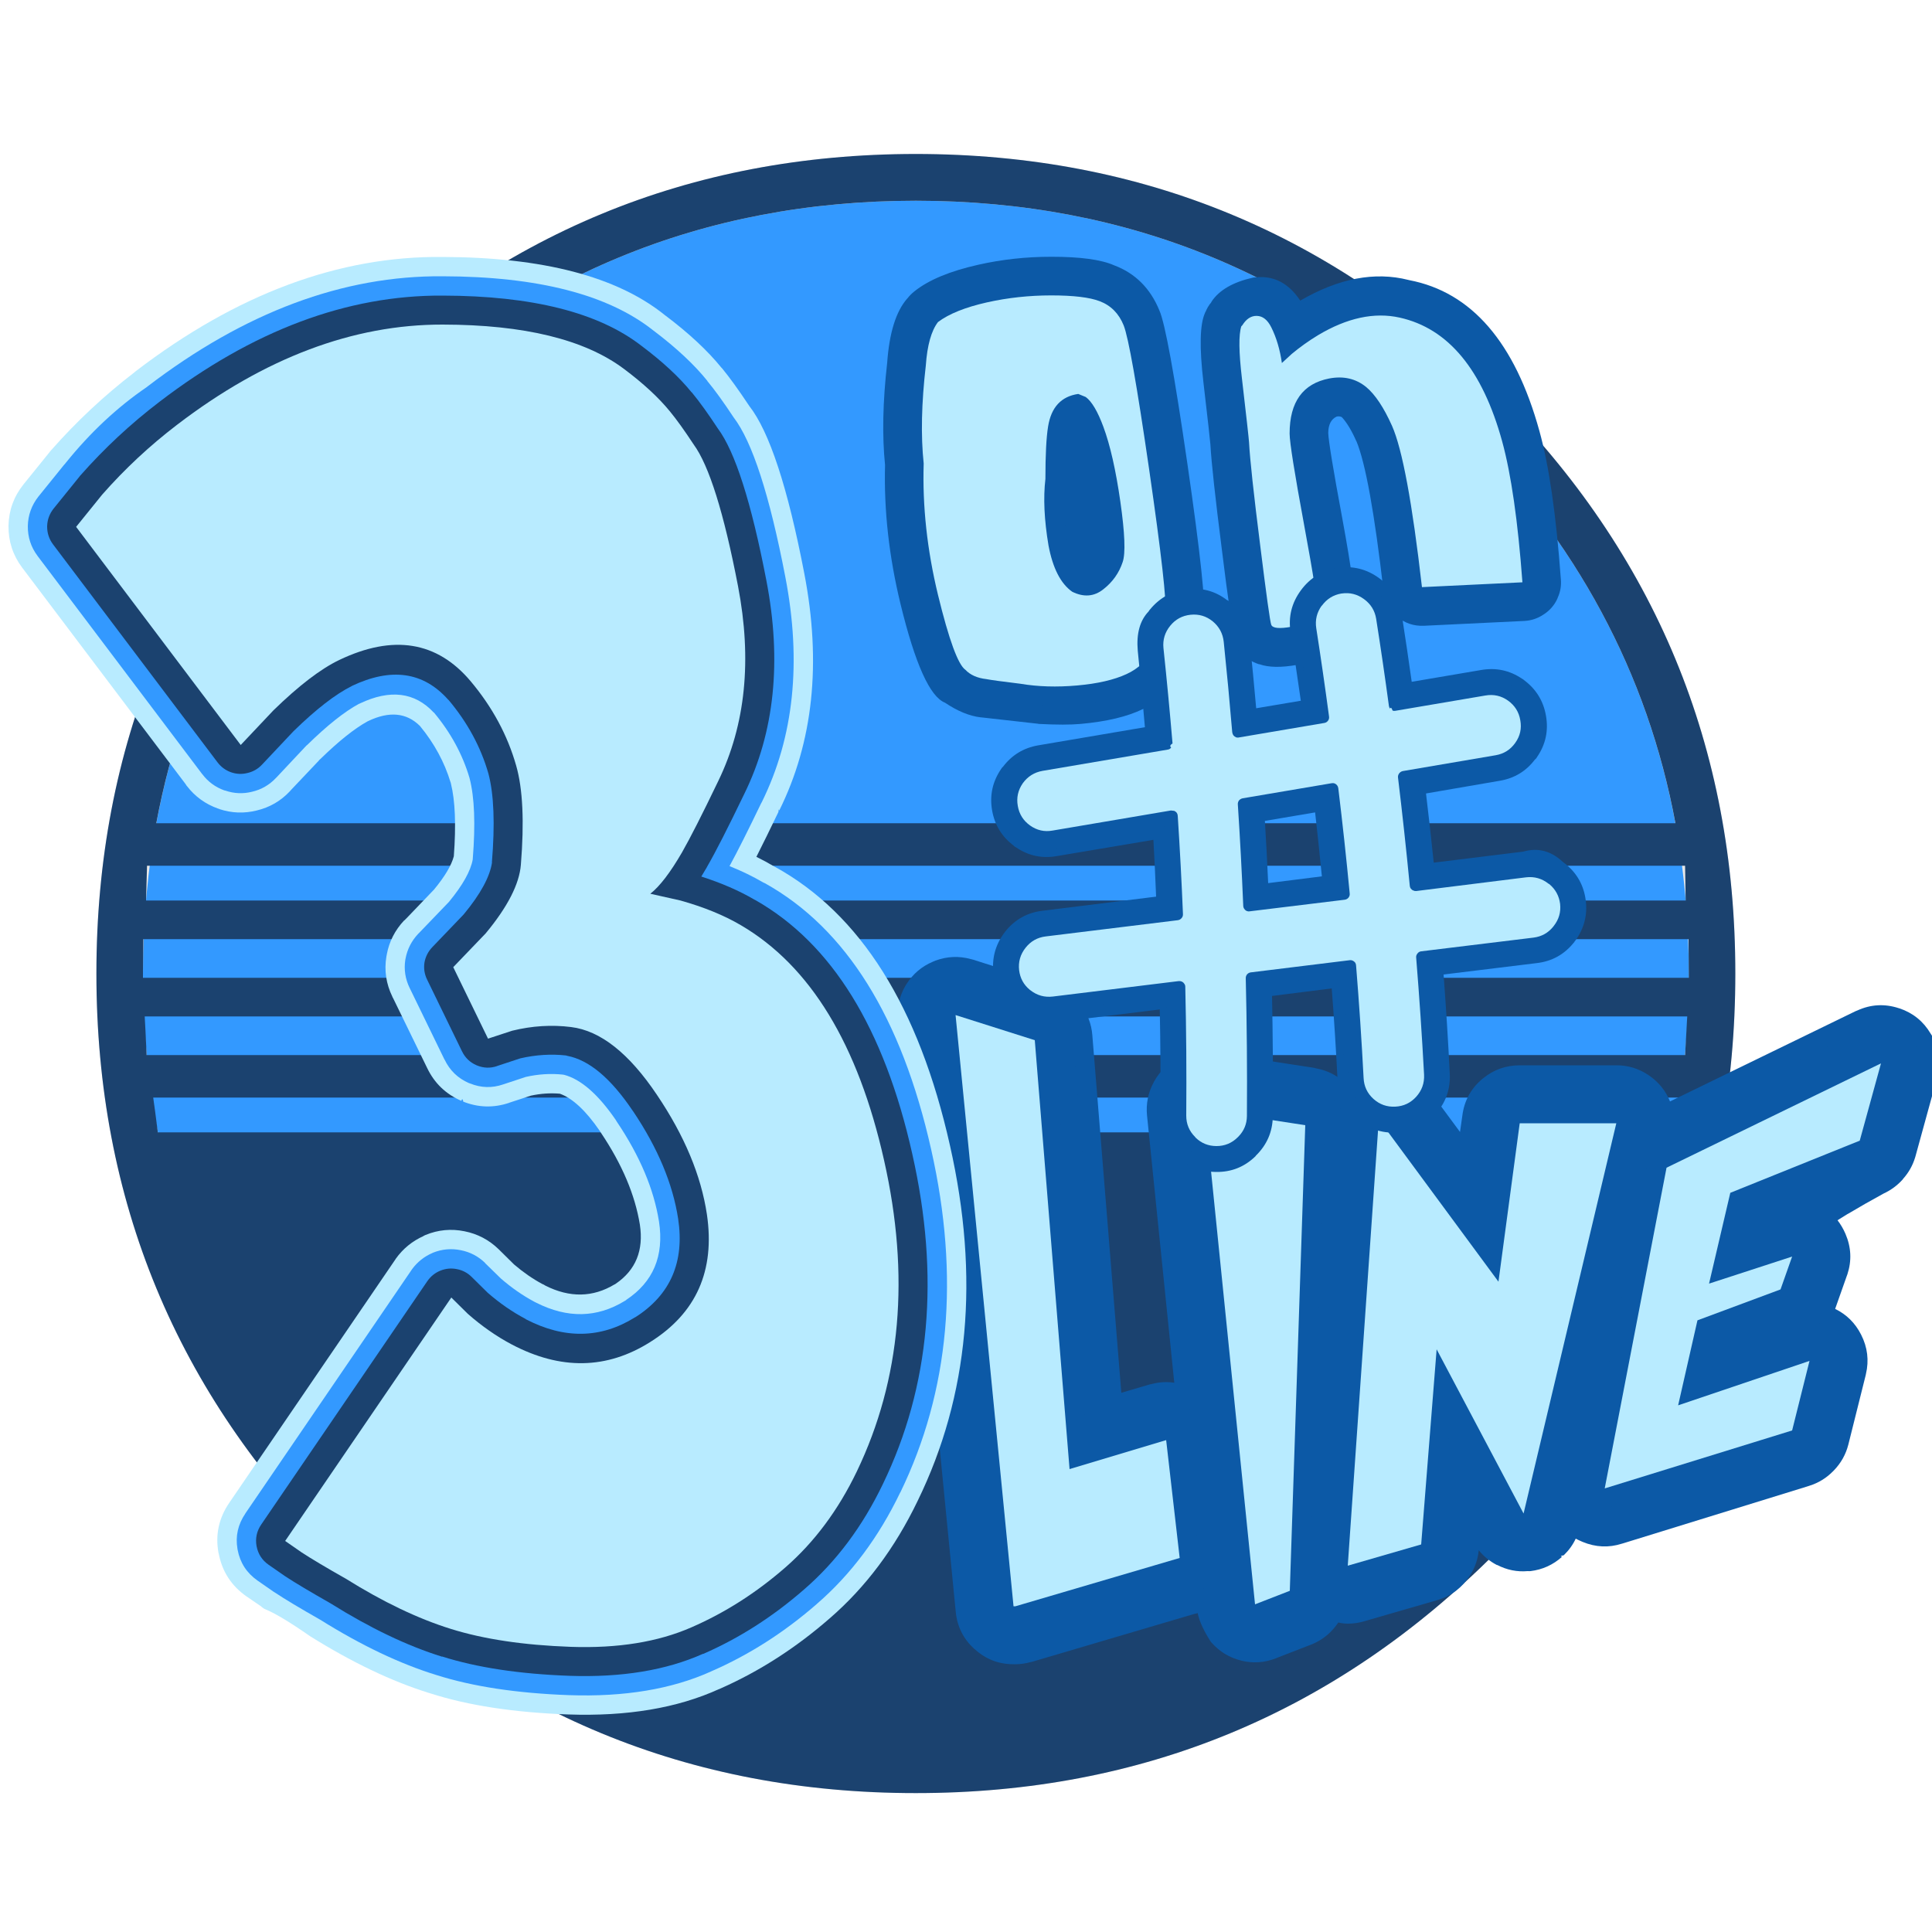 <?xml version="1.0" encoding="utf-8"?>
<svg id="gameLogos_1Tinta" image-rendering="auto" baseProfile="basic" version="1.1" x="0px" y="0px" width="100" height="100" xmlns="http://www.w3.org/2000/svg" xmlns:xlink="http://www.w3.org/1999/xlink">
  <g id="2-Base_5-Juegos_logosVectoriales_3OnLine_mcLogoVect3OnLine_Classic_BN" overflow="visible">
    <g>
      <g id="2-Base_5-Juegos_logosVectoriales_3OnLine_elements_mcLogoVectFondo_Classic_BN" transform="matrix(.2 0 0 .2 4.85 7.8)">
        <g>
          <g id="Layer3_0_FILL">
            <path fill="#000" fill-opacity=".09" stroke="none" d="M362.75 362.95Q424.88 300.85 424.85 212.95 424.88 125.11 362.75 63 300.65 .88 212.75 .85 124.90 .88 62.8 63 .69 125.11 .7 212.95 .69 300.85 62.8 362.95 124.90 425.08 212.75 425.05 300.65 425.08 362.75 362.95Z"/>
          </g>
        </g>
        <g>
          <g id="Layer2_0_FILL">
            <path fill="#39F" stroke="none" d="M354.25 354.5Q412.82 295.90 412.8 213 412.82 130.15 354.25 71.55 295.65 12.98 212.75 12.95 129.90 12.98 71.3 71.55 12.74 130.15 12.75 213 12.74 295.90 71.3 354.5 129.90 413.06 212.75 413.05 295.65 413.06 354.25 354.5Z"/>
          </g>
        </g>
        <g>
          <g id="Layer1_0_FILL">
            <path fill="#1B426F" stroke="none" d="M362.75 362.95Q424.88 300.85 424.85 212.95 424.88 125.11 362.75 63 300.65 .88 212.75 .85 124.90 .88 62.8 63 .69 125.11 .7 212.95 .69 300.85 62.8 362.95 124.90 425.08 212.75 425.05 300.65 425.08 362.75 362.95M411.85 185.05L412 194.05 13.55 194.05 13.8 185.05 411.85 185.05M354.25 71.55Q398.54 115.86 409.35 174.05L16.2 174.05Q27.03 115.86 71.3 71.55 129.90 12.98 212.75 12.95 295.65 12.98 354.25 71.55M412.75 204.05L412.8 213Q412.82 213.53 412.8 214.05L12.75 214.05Q12.75 213.53 12.75 213L12.85 204.05 412.75 204.05M412.4 224.05Q412.25 226.4 411.85 234.05L13.7 234.05Q13.35 226.4 13.2 224.05L412.4 224.05M410.2 245.05Q409.85 247.4 408.95 254.05L16.6 254.05Q15.75 247.4 15.4 245.05L410.2 245.05Z"/>
          </g>
        </g>
      </g>
      <g id="2-Base_5-Juegos_logosVectoriales_3OnLine_elements_mcLogoVectLineas_Classic_BN" transform="matrix(.2 0 0 .2 46.1 49.1)">
        <g>
          <g id="Layer7_0_FILL">
            <path fill="#0C59A6" stroke="none" d="M269.15 22Q266.33 17.23 261.05 15.45L260.95 15.45Q260.91 15.43 260.85 15.4 255.40 13.64 250.2 16 249.95 16.09 249.7 16.2L201.7 39.55Q200.02 35.41 196.3 32.85 196.16 32.74 196 32.65 192.25 30.18 187.8 30.2L162.8 30.2Q157.45 30.21 153.35 33.55 153.11 33.73 152.9 33.9 148.64 37.66 147.95 43.25L147.35 47.45 138.6 35.6 138.6 35.55Q136.48 32.74 133.35 31.15L133.25 31.1Q130.07 29.51 126.55 29.5L126.5 29.5Q121.43 29.50 117.35 32.6 117.32 32.64 117.3 32.65 117.27 32.69 117.25 32.7L117.05 32.85Q117.04 32.87 117 32.9 116 32.92 116.95 32.95 116.57 33.27 116.2 33.6 113.56 31.64 110.15 31 109.87 30.90 109.55 30.85L83.55 26.85Q78.95 26.15 74.7 28.25L74.7 28.25Q74.67 28.26 74.65 28.25L74.65 28.25Q70.46 30.31 68.2 34.35 68.18 34.39 68.15 34.4 68.13 34.49 68.1 34.55 65.90 38.61 66.35 43.2L66.35 43.2 73.4 112.35Q70.55 111.92 67.7 112.65 67.36 112.7 67 112.8L59.7 114.95 52.2 22.5Q52.22 22.47 52.2 22.45 51.85 17.94 49.05 14.4 49.02 14.37 49 14.35 46.28 10.94 42.15 9.5 41 9.44 41.8 9.35L21.3 2.85Q21 2.77 20.7 2.7 16.12 1.45 11.6 3.1 11.25 3.23 10.9 3.4 6.59 5.22 4.05 9.25 3.94 9.46 3.8 9.65 1.42 13.81 1.85 18.65L1.85 18.7 16.85 171.7Q17.42 177.34 21.6 181.2L21.75 181.3Q26.03 185.21 31.8 185.2L32.3 185.2Q34.26 185.20 36.2 184.65 36.35 184.64 36.5 184.6L78.7 172.15Q78.88 172.14 79.05 172.1 79.26 172.03 79.45 171.95 80.07 175 82.7 179.15 82.83 179.38 83 179.55 86.14 183.13 90.7 184.25L90.65 184.25Q95.27 185.41 99.75 183.65 99.93 183.57 100.1 183.5L108.35 180.3Q108.55 180.22 108.75 180.15 112.66 178.62 115.2 175.3 115.37 175.10 115.5 174.9 115.70 174.64 115.85 174.4 117.12 174.71 118.45 174.7L118.45 174.7Q120.47 174.69 122.5 174.1L141.5 168.6Q145.96 167.30 148.9 163.65 151.77 160.16 152.2 155.7 154.08 158.05 156.85 159.5 156.93 159.52 156.95 159.55L156.95 159.5Q160.74 161.47 164.9 161.1 165.26 161.14 165.6 161.1 170.26 160.53 173.75 157.4 173 157.22 174.2 157 176.18 155.09 177.3 152.7 177.97 153.06 178.65 153.35 178.89 153.47 179.1 153.55 184.15 155.63 189.25 154 189.45 153.96 189.6 153.9L237.35 139.15Q237.57 139.09 237.8 139 241.27 137.91 243.85 135.3 244.01 135.18 244.15 135 246.88 132.15 247.85 128.35L252.35 110.35 252.35 110.35Q252.38 110.22 252.4 110.1 253.65 104.81 251.15 99.9 248.87 95.41 244.45 93.25L244.45 93.2 247.45 84.7Q247.54 84.53 247.6 84.3 249.34 79.01 247.1 73.8 246.26 71.87 245.05 70.3 246.22 69.57 247.7 68.65L247.65 68.7Q252.18 66.00 256.95 63.4 259.85 62.07 262 59.65L262 59.6Q264.20 57.16 265.15 54 265.22 53.85 265.25 53.65L270.75 33.65Q272.38 27.85 269.5 22.55 269.33 22.25 269.15 22Z"/>
          </g>
        </g>
        <g>
          <g id="Layer6_0_FILL">
            <path fill="#0C59A6" stroke="none" d="M259.35 20.2L259.35 20.2Q255.56 18.94 251.95 20.7L197.6 47.1Q198.17 44.33 197.1 41.6 197.11 41.60 197.1 41.55 195 38.70 193.45 36.95L193.45 36.95Q190.87 35.19 187.8 35.2L162.8 35.2Q159.04 35.20 156.2 37.7L156.2 37.65Q153.36 40.16 152.9 43.85L150.7 60.35 134.6 38.55Q133.18 36.67 131.05 35.6L131 35.55Q128.90 34.51 126.55 34.5L126.5 34.5Q123.12 34.51 120.4 36.6L120.35 36.6 120.15 36.8 120.1 36.8Q118.46 38.14 117.45 40L117.5 39.95Q116.95 40.98 116.65 42.1 116.07 40.62 115 39.3L115 39.35Q112.58 36.42 108.85 35.8L108.8 35.8 82.8 31.8Q79.73 31.33 76.9 32.7 76.9 32.73 76.85 32.75 74.06 34.12 72.55 36.8L72.55 36.85Q71.03 39.59 71.35 42.7L71.35 42.7 79.3 121.25Q79.15 121.01 78.95 120.8L78.95 120.75Q77.03 118.49 74.2 117.6L74.15 117.6Q71.30 116.75 68.4 117.6L68.45 117.6 55.25 121.55 47.25 22.9 47.25 22.85Q46 19.86 45.1 17.5L45.1 17.45Q43.21 15.11 40.35 14.15L40.3 14.15 19.8 7.65 19.8 7.65Q16.55 6.61 13.3 7.8L13.3 7.8Q10.12 9.01 8.3 11.9L8.35 11.85Q6.52 14.76 6.85 18.15L6.85 18.2 21.85 171.2Q22.22 175.01 25.1 177.6L25.05 177.6Q27.94 180.20 31.8 180.2L32.3 180.2Q33.69 180.20 35.05 179.8L35.1 179.8 77.6 167.3 77.6 167.3Q81.10 166.27 83.1 163.2L83.15 163.2Q83.35 162.92 83.5 162.6L84.35 170.7Q84.66 173.84 86.75 176.25L86.75 176.25Q88.84 178.65 91.9 179.4 94.95 180.16 97.9 179L97.9 179 106.9 175.5 106.9 175.5Q109.70 174.41 111.45 171.95L111.45 172Q112.69 170.25 113.1 168.2 113.89 168.71 114.8 169.05 117.92 170.22 121.1 169.3L140.1 163.8Q143.07 162.93 145.05 160.5 147.02 158.07 147.25 154.95L148.55 138.75 154.95 150.9 154.95 150.9Q156.42 153.62 159.15 155.05 159.20 155.06 159.2 155.05 161 156.50 165.05 156.1L165 156.1Q168.12 155.74 170.45 153.65L170.5 153.6Q172.82 151.51 173.55 148.5L175.05 142.05Q175.37 143.28 176 144.45L176 144.45Q177.71 147.60 181.05 148.95L181 148.95Q184.37 150.31 187.75 149.25L187.75 149.25 236.25 134.25 236.25 134.25Q238.75 133.46 240.55 131.55L240.55 131.55Q242.36 129.66 243 127.15L247.5 109.15 247.5 109.1Q248.40 105.51 246.7 102.15 245.01 98.85 241.55 97.45 238.11 96.03 234.55 97.25L234.6 97.25 234.25 97.35Q236.01 96.61 237.35 95.25 237.40 95.22 237.4 95.2 238.97 93.62 239.7 91.6L239.75 91.55 242.75 83.05 242.75 83Q244.03 79.36 242.5 75.75 240.96 72.20 237.4 70.6 233.86 68.98 230.15 70.2L230.2 70.2 225.55 71.7 225.85 70.55 254.55 59 254.6 58.95Q256.71 58.08 258.25 56.35L258.25 56.3Q259.80 54.59 260.4 52.35L260.45 52.35 265.95 32.35Q267.02 28.46 265.1 24.9L265.05 24.9Q263.15 21.41 259.35 20.2Z"/>
          </g>
        </g>
        <g>
          <g id="Layer5_0_FILL">
            <path fill="#0C59A6" stroke="none" d="M42.25 23.3Q42.14 21.78 41.2 20.6 40.25 19.40 38.8 18.9L18.3 12.4Q16.67 11.90 15.05 12.5 13.47 13.10 12.55 14.55 11.66 15 11.8 17.7L26.8 170.7Q27.01 172.60 28.45 173.9 29.87 175.20 31.8 175.2L32.3 175.2Q33.00 175.20 33.7 175L76.2 162.5Q77.95 161.98 78.95 160.45 79.98 158.92 79.75 157.1L76.25 126.6Q76.09 125.15 75.1 124 74.15 122.83 72.7 122.4 71.30 121.96 69.85 122.4L50.75 128.1 42.25 23.3M108.05 40.75L82.05 36.75Q80.51 36.51 79.1 37.2 77.68 37.91 76.9 39.25 76.16 40.64 76.3 42.2L89.3 170.2Q89.48 171.77 90.5 172.95 91.57 174.17 93.1 174.55 94.61 174.92 96.1 174.35L105.1 170.85Q106.49 170.30 107.35 169.05 108.24 167.85 108.3 166.35L112.3 45.85Q112.36 43.98 111.15 42.5 109.93 41.05 108.05 40.75M187.8 40.2L162.8 40.2Q160.92 40.20 159.5 41.45 158.08 42.68 157.85 44.5L154 73.25 130.55 41.55Q129.86 40.59 128.8 40.05 127.73 39.51 126.55 39.5L126.5 39.5Q124.81 39.52 123.45 40.55L123.2 40.75Q122.39 41.40 121.9 42.35 121.38 43.28 121.3 44.35L113.3 159.35Q113.19 160 114.1 162.4 114 163.79 116.55 164.35 118.11 164.96 119.7 164.5L138.7 159Q140.18 158.56 141.15 157.35 142.15 156.14 142.25 154.6L144.9 121.25 159.35 148.55Q160.10 149.91 161.5 150.6 162.88 151.34 164.4 151.15 165.97 150.96 167.15 149.9 168.31 148.86 168.65 147.35L192.65 46.35Q193.02 44.84 192.45 43.4 191.89 41.95 190.6 41.05 189.33 40.19 187.8 40.2M261.1 31Q261.65 29.09 260.7 27.3 259.73 25.56 257.8 24.95 255.92 24.32 254.1 25.2L198.6 52.2Q197.56 52.71 196.8 53.65 196.11 54.59 195.9 55.75L179.9 138.75Q179.55 140.50 180.4 142.05 181.25 143.64 182.9 144.3 184.58 145.00 186.25 144.45L234.75 129.45Q236.02 129.08 236.9 128.1 237.83 127.17 238.15 125.9L242.65 107.9Q243.1 106.12 242.25 104.45 241.40 102.78 239.65 102.05 237.95 101.37 236.2 101.95L210.65 110.6 213.05 99.9 232.05 92.85Q233.07 92.49 233.85 91.7 234.64 90.90 235 89.85L238 81.35Q238.66 79.54 237.9 77.75 237.12 75.95 235.35 75.15 233.58 74.34 231.75 74.95L218.7 79.2 221.55 66.85 252.65 54.35Q253.75 53.90 254.5 53 255.30 52.15 255.6 51L261.1 31Z"/>
          </g>
        </g>
        <g>
          <g id="Layer4_0_FILL">
            <path fill="#B8EBFF" stroke="none" d="M37.3 23.7L16.8 17.2 31.8 170.2 32.3 170.2 74.8 157.7 71.3 127.2 46.3 134.7 37.3 23.7M107.3 45.7L81.3 41.7 94.3 169.7 103.3 166.2 107.3 45.7M187.8 45.2L162.8 45.2 157.3 86.2 126.55 44.5 126.5 44.5 126.3 44.7 118.3 159.7 137.3 154.2 141.3 103.7 163.8 146.2 187.8 45.2M250.8 49.7L256.3 29.7 200.8 56.7 184.8 139.7 233.3 124.7 237.8 106.7 203.8 118.2 208.8 96.2 230.3 88.2 233.3 79.7 211.8 86.7 217.3 63.2 250.8 49.7Z"/>
          </g>
        </g>
      </g>
      <g id="2-Base_5-Juegos_logosVectoriales_3OnLine_elements_mcLogoVectOn_Classic_BN" transform="matrix(.2 0 0 .2 44.35 12)">
        <g>
          <g id="Layer10_0_FILL">
            <path fill="#0C59A6" stroke="none" d="M78.3 20.35Q74.78 11.73 66.55 8.65 61.52 6.44 50.3 6.45 40.61 6.45 31.5 8.5 20.40 10.98 14.9 15.4 13.91 16.18 13.15 17.15 13.12 17.19 13.1 17.2L13.05 17.25Q8.68 22.22 7.85 33.9 6.14 48.98 7.3 60.35 6.83 77.87 11.3 96.3 16.96 119.55 22.8 121.85 27.70 125.14 32.05 125.65 32.11 125.66 32.15 125.65L46.85 127.3Q46.98 127.34 47.1 127.35 54.03 127.71 57.9 127.35 67.95 126.46 74.05 123.5 81.54 120.11 85.75 112.4 85.78 112.36 85.8 112.3 85.82 112.27 85.85 112.2L85.85 112.15Q89.04 106.23 89.8 99.95 90.58 94.72 85.55 60.05 80.49 25.22 78.3 20.35M182.2 89.95Q180.38 64.95 176.65 51.55 167.16 17.14 142.95 12.5 142.87 12.47 142.75 12.45 129.67 9.13 114.75 17.8 110.38 11.16 103.4 11.75L103.3 11.75Q102.92 11.77 102.5 11.85 94.76 13.60 91.8 18.05 91.78 18.13 91.75 18.2 90.71 19.44 90.15 20.95 90.12 20 90.1 21 88.10 25.37 89.7 39 91.40 53.58 91.5 55.05 91.88 61.95 94.5 82.5 96.83 101.43 97.75 104.75 98.59 110.09 104.05 111.9 104.15 111.92 104.2 111.9 107.73 113.18 114.05 112.05L114.1 112.05Q114.17 112.06 114.25 112.05L114.25 112.05Q126.58 109.84 128.7 99.3 128.79 98.93 128.8 98.55 129.32 94.13 125.65 74.25 122.10 55.16 122 52.05 122.03 48.78 124.2 47.8 124.93 47.66 125.5 47.95 127.42 49.98 129.3 54.25L129.3 54.2Q132.81 62.66 136.3 92.9 136.30 93.03 136.3 93.15 136.77 96.83 139.5 99.3L139.4 99.2Q139.58 99.38 139.75 99.55 142.79 102.12 146.75 101.95L172.75 100.7Q175.44 100.56 177.7 99.05L177.7 99.05Q180.00 97.58 181.2 95.15L181.2 95.1Q181.33 94.90 181.4 94.65 182.41 92.42 182.2 89.95Z"/>
          </g>
        </g>
        <g>
          <g id="Layer9_0_FILL">
            <path fill="#0C59A6" stroke="none" d="M73.7 22.3Q71 15.63 64.6 13.25L64.65 13.25Q60.19 11.44 50.3 11.45 41.18 11.45 32.6 13.35 22.85 15.56 18 19.35 17.44 19.78 17 20.3 13.53 24.48 12.85 34.25 11.15 49.07 12.3 60.15 11.80 77.20 16.15 95.1 21.11 115.46 25.25 117.45L25.25 117.5Q29.23 120.22 32.7 120.7L32.55 120.65Q34.42 121.03 41.7 121.9L41.45 121.85Q48.86 123.13 57.45 122.35 66.43 121.58 71.9 118.95L71.85 119Q77.95 116.25 81.35 110L81.4 109.95Q84.16 104.80 84.8 99.35 85.51 94.62 80.6 60.75 75.70 27.05 73.7 22.3M53.8 63.95Q53.79 55.16 54.4 51.15L54.4 51.15Q54.87 48.35 56.75 47.35 57.87 48.84 59.1 52.15L59.1 52.2Q61.58 58.96 63.25 70.55 64.74 80.98 64.05 83.8L64.05 83.9Q63.11 86.72 60.7 88.6 59.47 89.43 57.9 88.65 55.63 86.90 54.5 80.3 53.01 71.27 53.75 64.5 53.80 64.23 53.8 63.95M176.7 92.9Q177.32 91.67 177.2 90.3 175.43 65.95 171.8 52.85 163.22 21.64 141.55 17.3 130.00 14.56 116.75 22.45L116.75 22.45Q114.76 23.67 112.85 25 112.34 23.70 111.7 22.45 108.71 16.45 103.6 16.75L103.6 16.75Q98.97 16.33 95.8 21.1 95.08 21.91 94.75 22.9 93.29 26.67 94.65 38.4 96.39 53.24 96.5 54.75 96.86 61.53 99.45 81.85 101 102.45 102.6 103.6 103.31 108.93 113.35 107.1L113.4 107.1Q122.15 105.55 123.8 98.25L123.8 98.3Q124.7 96.71 120.7 75.2 117.06 55.41 117 52.2 116 44.36 123.2 42.85L123.15 42.85Q126.34 42.26 128.65 44L128.6 44Q131.32 46.43 133.9 52.25L133.9 52.2Q137.65 60.93 141.25 92.5 141.50 94.47 143 95.75 144.52 97.03 146.5 96.95L172.5 95.7Q173.83 95.62 174.95 94.85 176.11 94.12 176.7 92.9Z"/>
          </g>
        </g>
        <g>
          <g id="Layer8_0_FILL">
            <path fill="#B8EBFF" stroke="none" d="M62.85 17.95Q58.95 16.45 50.3 16.45 41.75 16.45 33.7 18.25 25.25 20.15 21 23.35 18.4 26.75 17.85 34.6 16.16 49.15 17.3 59.95 16.78 76.52 21 93.95 25.25 111.38 28.1 113.35 30 115.35 33.5 115.75 35.3 116.1 42.3 116.95 49.1 118.1 57 117.4 64.95 116.7 69.8 114.45 74.4 112.35 77 107.6 79.30 103.3 79.85 98.75 80.39 94.2 75.65 61.5 70.90 28.8 69.05 24.2 67.19 19.6 62.85 17.95M57.3 41.95L59.25 42.75Q61.6 44.5 63.8 50.45 66.45 57.6 68.2 69.85 69.95 82.1 68.8 85.45 67.40 89.69 63.8 92.5 60.23 95.35 55.75 93.15 51.26 90 49.6 81.15 47.94 71.3 48.8 63.95 48.8 54.6 49.5 50.35 50.7 42.9 57.3 41.95M172.25 90.7Q170.5 66.95 167 54.2 159.35 26.4 140.5 22.2 130.65 20 119.35 26.75 115.8 28.9 112.55 31.6L110 33.95Q109.25 28.7 107.25 24.7 105.8 21.8 103.5 21.75 101.3 21.7 99.75 24.2L99.5 24.45Q98.45 27.7 99.65 37.85 101.4 52.9 101.5 54.45 101.85 61.1 104.4 81.25 106.8 100.6 107.25 101.7 107.8 103.05 112.5 102.2 117.85 101.25 119 96.95 119.4 95.55 115.8 76.1 112 55.55 112 52.2 112 39.95 122.25 37.95 127.8 36.9 131.8 40.15 135.3 43.05 138.5 50.2 142.5 59.2 146.25 91.95L172.25 90.7Z"/>
          </g>
        </g>
      </g>
      <g id="2-Base_5-Juegos_logosVectoriales_3OnLine_elements_mcLogoVectTab_Classic_BN" transform="matrix(.2 0 0 .2 50.5 28.35)">
        <g>
          <g id="Layer14_0_FILL">
            <path fill="#0C59A6" stroke="none" d="M141.4 33.9Q136.58 30.64 130.8 31.65L112.85 34.7Q111.65 26.12 110.3 17.5L110.3 17.5Q110.30 17.45 110.3 17.35 109.35 11.46 104.45 7.9 99.64 4.36 93.75 5.2L93.75 5.25Q93.69 5.26 93.6 5.25L93.65 5.25Q87.71 6.19 84.15 11.05 80.57 15.94 81.5 21.85 82.88 30.74 84.15 39.6L72.6 41.55Q71.82 32.71 70.9 23.85L70.9 23.95Q70.89 23.87 70.85 23.8L70.85 23.75Q70.87 23.71 70.85 23.65 70.25 17.72 65.6 13.9 65.45 13.79 65.3 13.65 65.19 13.60 65.05 13.55 60.6 10.14 54.95 10.7 48.97 11.32 45.15 15.95 45.02 16.12 44.9 16.25 44.89 16.31 44.85 16.35 44.82 16.42 44.75 16.5 41.38 20 41.95 26.65 42.97 36.57 43.8 46.45L16.15 51.15Q10.53 52.14 7.1 56.65 6.93 56.79 6.8 56.95L6.8 56.95Q6.69 57.11 6.6 57.25 3.26 62.13 4.25 67.95 5.24 73.66 9.85 77.1 9.89 77.16 9.9 77.2 9.98 77.26 10.05 77.3 10.19 77.43 10.35 77.5L10.45 77.55Q15.28 80.83 21.05 79.8L46 75.6Q46.41 82.97 46.7 90.3L17.3 93.95Q11.36 94.66 7.65 99.35L7.6 99.4Q7.58 99.46 7.55 99.5 7.49 99.59 7.45 99.65 7.39 99.72 7.35 99.75 3.94 104.40 4.6 110.15 5.32 116.03 9.95 119.75 10.04 119.83 10.15 119.9 10.28 119 10.4 120.1 10.50 120.16 10.6 120.2 10.66 120.26 10.7 120.3 10.77 120.32 10.8 120.35 15.29 123.48 20.8 122.8L47.65 119.5Q47.92 133.23 47.8 146.9L47.8 146.95Q47.78 152.77 51.75 156.95 51.86 157.09 52 157.2L52 157.25Q56.25 161.53 62.25 161.55L62.3 161.55Q68.09 161.61 72.3 157.6 72.32 157.59 72.35 157.55 72.39 157.51 72.45 157.45 72.48 157.41 72.5 157.35 76.83 153.13 76.9 147.15 77.02 131.57 76.7 116L92.15 114.05Q93.06 125.87 93.65 137.6 93.98 143.57 98.45 147.6 102.95 151.68 108.95 151.35 114.95 151.07 119 146.6 123.02 142.10 122.7 136.05 122.06 123.32 121.1 110.45L145.2 107.5Q151.09 106.82 154.8 102.2L154.85 102.15Q154.89 102.10 154.95 102.05 154.96 102.02 154.95 102 154.98 101.96 155 101.9L155 101.9 155 101.9Q155.04 101.88 155.05 101.85 155.17 101.74 155.25 101.6 158.57 97.01 157.9 91.35 157.18 85.49 152.6 81.8 152.52 81.74 152.45 81.7L152.4 81.65Q152.29 81.57 152.15 81.45 152.09 81.41 152 81.35L152 81.35Q147.41 77 141.7 78.65L118.55 81.5Q117.63 72.57 116.55 63.6L135.7 60.3Q141.34 59.33 144.75 54.8 144.92 54.70 145.05 54.55 145.06 54.52 145.05 54.5 145.22 54.34 145.3 54.15 148.61 49.32 147.6 43.5 146.61 37.75 141.9 34.25L141.9 34.25Q141.86 34.22 141.8 34.15 141.67 34.04 141.5 33.95L141.4 33.9M87.85 68.5Q88.79 76.80 89.6 85.05L75.7 86.8Q75.35 78.75 74.85 70.7L87.85 68.5Z"/>
          </g>
        </g>
        <g>
          <g id="Layer13_0_FILL">
            <path fill="#0C59A6" stroke="none" d="M140.6 35.55Q136.30 32.51 131.1 33.4L112.15 36.65Q111.94 36.68 111.7 36.6 111.51 36.52 111.35 36.35 111.21 36.17 111.15 35.95 109.92 26.87 108.5 17.8 108.51 17.71 108.5 17.65L108.5 17.65Q107.68 12.46 103.4 9.35 99.17 6.25 94.05 7 93.96 7.03 93.9 7.05 88.71 7.87 85.6 12.15 82.49 16.41 83.3 21.6 84.78 30.94 86.1 40.25 86.13 40.59 85.9 40.85 85.71 41.14 85.35 41.2L71.9 43.5Q71.66 43.55 71.45 43.45 71.22 43.38 71.05 43.2 70.92 42 70.9 42.75 70.05 33.41 69.05 24.05 69.06 23.97 69.05 23.85L69.05 23.85Q68.52 18.62 64.45 15.25 64.35 15.20 64.25 15.15 64.21 15.13 64.15 15.1 60.16 11.98 55.1 12.5 49.87 13.04 46.55 17.15 46.46 17.24 46.4 17.35 46.38 17.37 46.35 17.4 43.25 21.38 43.75 26.45 44.82 36.82 45.65 47.15 45.71 47.49 45.5 47.75 45.32 48.01 45 48.05L16.5 52.9Q11.48 53.79 8.45 57.85 8.41 57.91 8.35 57.95 8.28 58.05 8.2 58.15 5.14 62.46 6.05 67.65 6.91 72.70 11.05 75.75 11.08 75.77 11.1 75.8 11.18 75.86 11.25 75.9L11.25 75.9Q15.56 78.96 20.75 78.05L46.7 73.65Q46.96 73.63 47.2 73.7 47.42 73.81 47.55 74 47.72 74.21 47.75 74.45 48.22 82.80 48.55 91.1 48.59 91.46 48.35 91.7 48.15 91.98 47.8 92L17.5 95.75Q12.29 96.37 9 100.5L9.05 100.5Q8.93 100.66 8.85 100.8 8.82 100.82 8.8 100.85 5.81 104.89 6.4 109.9 7.03 115.08 11.05 118.35 11.14 118.37 11.2 118.4 11.37 118.56 11.55 118.65 11.57 118.68 11.6 118.7 11.62 118.72 11.65 118.75 15.63 121.62 20.55 121L48.45 117.55Q48.72 117.54 48.95 117.65 49.16 117.76 49.3 117.95 49.43 118.18 49.45 118.4 49.73 132.69 49.6 146.9L49.6 146.95Q49.59 152.03 53.05 155.7 53.18 155.80 53.3 155.9L53.3 155.95Q57.01 159.72 62.25 159.75L62.3 159.75Q67.37 159.79 71.05 156.3 71.16 156.20 71.25 156.1L71.25 156.05Q75.04 152.37 75.1 147.15 75.21 131.17 74.85 115.15 74.87 114.84 75.1 114.6 75.30 114.33 75.6 114.25L92.95 112.15Q93.18 112.11 93.4 112.2 93.61 112.31 93.75 112.5 93.88 112.71 93.9 112.95 94.85 125.25 95.5 137.5 95.77 142.73 99.7 146.25 103.60 149.82 108.85 149.55 114.10 149.29 117.65 145.35 121.19 141.44 120.95 136.15 120.26 122 119.25 109.7 119.21 109.38 119.4 109.1 119.63 108.85 119.95 108.8L145 105.75Q150.16 105.12 153.4 101.05 153.45 101 153.5 100.9 153.58 100.82 153.65 100.7 153.67 100.71 153.7 100.7L153.7 100.65 153.7 100.6Q156.70 96.58 156.1 91.55 155.47 86.44 151.45 83.2 151.35 83.14 151.25 83.05 151.19 82 151.1 82.9 151.07 82.91 151.05 82.9 151.01 82.87 150.95 82.85 146.93 79.86 141.9 80.45L117.75 83.45Q117.55 83.48 117.35 83.4 117.13 83.29 117 83.1 116.85 82.90 116.8 82.65 115.82 72.80 114.65 62.9 114.61 62.56 114.8 62.3 115.02 62.02 115.35 61.95L135.4 58.55Q140.40 57.68 143.4 53.6 143.47 53.55 143.5 53.5 143.61 53.42 143.7 53.3L143.65 53.3Q146.72 49.01 145.8 43.8 144.95 38.76 140.8 35.7 140.78 35.70 140.75 35.65 140.69 35.61 140.6 35.55L140.6 35.55M88.55 66.55Q88.78 66.53 89 66.6 89.21 66.69 89.35 66.85 89.49 67.05 89.5 67.25 90.59 76.56 91.5 85.8 91.53 86.16 91.3 86.4 91.11 86.71 90.75 86.75L74.9 88.7Q74.67 88.72 74.45 88.6 74.24 88.52 74.1 88.3 73.96 88.14 73.95 87.9 73.54 78.95 72.95 69.95 72.96 69.65 73.15 69.4 73.37 69.14 73.7 69.1L88.55 66.55Z"/>
          </g>
        </g>
        <g>
          <g id="Layer12_0_FILL">
            <path fill="#0C59A6" stroke="none" d="M139.9 36.6Q136.00 33.86 131.3 34.65L110.2 38.25Q108.82 28.09 107.2 17.9L107.2 17.85Q106.48 13.19 102.65 10.35 98.81 7.56 94.15 8.3L94.1 8.3Q89.45 9.04 86.65 12.9 83.84 16.74 84.55 21.4 86.19 31.79 87.6 42.1L69.85 45.15Q68.92 34.59 67.8 24L67.8 23.95Q67.32 19.27 63.6 16.25L63.6 16.3Q59.94 13.27 55.25 13.75 50.53 14.24 47.5 17.95L47.55 17.95Q44.54 21.63 45 26.35 46.20 37.69 47.15 49L16.7 54.2Q12.02 55.01 9.25 58.85L9.25 58.85Q6.50 62.75 7.3 67.4 8.12 72.09 12 74.85L12 74.85Q15.87 77.61 20.5 76.8L48.85 72Q49.51 82.52 49.95 93L17.65 97Q12.97 97.57 10.05 101.3L10.05 101.3Q7.10 105.05 7.65 109.75 8.22 114.46 11.95 117.4 12.09 117.50 12.2 117.55 15.87 120.31 20.4 119.75L50.65 116.05Q51.01 131.52 50.9 146.95L50.9 146.95Q50.87 151.54 54 154.85 54.08 154.94 54.2 155.05 57.54 158.45 62.25 158.5L62.3 158.5Q66.86 158.51 70.15 155.35 70.27 155.28 70.35 155.15 73.77 151.83 73.8 147.1 73.94 130.21 73.55 113.25L95 110.6Q96.06 124.06 96.75 137.4 97.00 142.13 100.5 145.3 104.05 148.52 108.75 148.3 113.50 148.05 116.7 144.5 119.88 140 119.65 136.25 118.90 122.07 117.8 107.8L144.85 104.45Q149.54 103.90 152.45 100.15 152.56 100.05 152.65 99.95 155.39 96.27 154.85 91.7 154.27 87.01 150.5 84.05 150.40 83 150.25 83.9 146.61 81.18 142.05 81.7L115.75 84.95Q114.60 73.02 113.15 61.05L135.2 57.25Q139.85 56.46 142.6 52.6L142.6 52.6Q145.36 48.71 144.55 44.05 143.76 39.38 139.9 36.6L139.9 36.6M90.5 64.9Q91.87 76.36 93 87.75L72.75 90.2Q72.30 79.19 71.6 68.15L90.5 64.9Z"/>
          </g>
        </g>
        <g>
          <g id="Layer11_0_FILL">
            <path fill="#B8EBFF" stroke="none" d="M137.75 39.55Q135.12 37.69 131.9 38.25L108.65 42.2Q108.27 42.29 107.9 42.15 107.50 41 107.25 41.65 107.00 41.35 106.95 40.95 105.43 29.70 103.65 18.4 103.14 15.22 100.5 13.3 97.89 11.38 94.7 11.85L94.65 11.85Q91.50 12.39 89.6 15L89.55 15Q87.65 17.66 88.15 20.85 89.93 32.29 91.45 43.65 91.55 44.28 91.2 44.75 90.84 45.25 90.25 45.35L68.15 49.1Q67.76 49.20 67.35 49.05 66.98 48.89 66.7 48.55 66.46 48.20 66.4 47.75 65.42 36.08 64.2 24.35 63.86 21.14 61.35 19.05 58.82 17.01 55.6 17.35 52.39 17.69 50.35 20.2 48.29 22.74 48.6 25.95 49.91 38.33 50.95 50.65 50 51.25 50.6 51.7 50.26 52.18 49.7 52.25L17.3 57.75Q14.11 58.32 12.2 60.95 10.34 63.63 10.9 66.8 11.44 70.01 14.1 71.9 16.74 73.77 19.9 73.2L50.55 68Q50 67.95 51.4 68.1 51.79 68.28 52.05 68.6 52.29 68.97 52.3 69.4 53.13 82.14 53.65 94.85 53.67 95.43 53.3 95.85 52.91 96.32 52.3 96.4L18.1 100.6Q14.90 101 12.9 103.55 10.88 106.12 11.25 109.35 11.63 112.44 14 114.4 14.10 114.47 14.2 114.55 16.77 116.54 20 116.15L52.6 112.15Q53.01 112.13 53.4 112.3 53.78 112.49 54 112.85 54.26 113.21 54.25 113.65 54.64 130.33 54.5 146.95L54.5 147Q54.50 150.22 56.8 152.5 56.87 152.60 56.95 152.7 59.18 154.84 62.3 154.85L62.3 154.85Q65.54 154.86 67.85 152.55 67.93 152.49 68 152.4 70.16 150.19 70.2 147.1L70.2 147.05Q70.33 129.26 69.9 111.4 69.89 110.85 70.25 110.4 70.65 109.97 71.2 109.9L96.8 106.75Q97.20 106.70 97.55 106.85 97.95 107.03 98.2 107.35 98.44 107.71 98.45 108.1 99.64 122.73 100.4 137.25 100.55 140.48 102.95 142.65L102.95 142.65Q105.37 144.82 108.6 144.65 111.83 144.49 114 142.1L114 142.1Q116.20 139.67 116.05 136.4 115.24 121.30 114 106.05 113.95 105.47 114.35 105 114.72 104.52 115.3 104.45L144.4 100.9Q147.49 100.50 149.45 98.1 149.52 98.02 149.6 97.9 151.61 95.37 151.25 92.15L151.25 92.15Q150.85 89.06 148.45 87.05 148.37 87.02 148.25 86.95 145.70 84.93 142.45 85.3L114 88.85Q113.62 88.89 113.25 88.7 112.87 88.56 112.6 88.2 112.38 87.89 112.35 87.5 111 73.52 109.3 59.45 109.25 58.88 109.6 58.4 109.98 57.92 110.55 57.8L134.6 53.7Q137.78 53.15 139.65 50.5L139.65 50.5Q141.54 47.85 140.95 44.65 140.42 41.45 137.75 39.55M92.1 60.95Q92.53 60.87 92.9 61 93.30 61.17 93.55 61.5 93.81 61.83 93.85 62.25 95.51 75.89 96.8 89.45 96.88 90.06 96.5 90.55 96.11 91.02 95.5 91.1L70.9 94.1Q70.50 94.17 70.1 94 69.73 93.81 69.5 93.45 69.26 93.09 69.25 92.65 68.71 79.57 67.85 66.45 67.81 65.87 68.15 65.4 68.53 64.97 69.1 64.85L92.1 60.95Z"/>
          </g>
        </g>
      </g>
      <g id="2-Base_5-Juegos_logosVectoriales_3OnLine_elements_mcLogoVect3_Classic_BN" transform="matrix(.2 0 0 .2 3.95 16.8)">
        <g>
          <g id="Layer18_0_FILL">
            <path fill="#B8EBFF" stroke="none" d="M152.45 -2.35Q152.38 -2.40 152.3 -2.45 152.26 -2.50 152.2 -2.55L152.25 -2.5Q133.72 -17.39 94.8 -17.5 54.60 -17.92 15.4 12.05 15.23 12.19 15.05 12.35 3.30 21.38 -6.45 32.45L-6.35 32.3Q-6.36 32.36 -6.4 32.4 -6.46 32.47 -6.55 32.55 -6.66 32.71 -6.8 32.85L-6.85 32.9Q-6.88 32.97 -6.95 33.05L-13.7 41.4Q-17.43 46.10 -17.55 52.05L-17.55 52.1Q-17.61 58.07 -14.05 62.85L28.3 118.95Q28.42 119.15 28.55 119.35 28.60 119.38 28.6 119.4 31.77 123.51 36.65 125.25L36.65 125.25Q36.83 125.31 37 125.35 37.05 125.38 37.05 125.4 41.83 126.97 46.7 125.75L46.7 125.75Q51.72 124.55 55.25 120.8L55.25 120.8Q55.48 120.58 55.65 120.35L62.9 112.7 62.75 112.8Q63.00 112.58 63.25 112.35L63.25 112.35Q70.28 105.50 75.35 102.7 75.47 102.64 75.55 102.6 83.71 98.72 88.9 103.85L88.8 103.75Q88.87 103.83 88.9 103.85 88.94 103.90 88.95 103.9 94.48 110.62 96.85 118.45 96.89 118.50 96.9 118.55 96.93 118.67 96.95 118.8 98.60 125.45 97.7 137.6 96.79 141.12 92.55 146.25 92.49 146.31 92.45 146.35L85.5 153.6Q85.20 153.87 84.9 154.2L84.85 154.2Q81.29 157.98 80.35 163L80.4 162.8Q80.30 163.18 80.25 163.55 79.36 168.95 81.8 173.95L81.8 174Q81.91 174.17 82 174.35L90.8 192.4 90.8 192.4Q93.62 198.29 99.65 200.9L99.65 200.9Q99.90 200 100.15 201.05L100 201.05Q105.96 203.46 112.05 201.4L112 201.4 117.65 199.55Q121.46 198.73 125.15 199.05 130.08 200.83 135.45 208.65 135.54 208.80 135.65 208.95 135.71 209.09 135.8 209.2 143.98 221.39 145.85 232.95 147.36 242.90 139.65 248.2 139.51 248.30 139.35 248.4 139.32 248.41 139.3 248.4 130.85 253.49 121.35 248.7L121.45 248.75Q121.20 248.61 120.95 248.45 120.79 248.38 120.6 248.3 116.83 246.27 113.3 243.25L109.35 239.35Q109.32 239.32 109.3 239.3 105.55 235.66 100.45 234.65 95.30 233.60 90.4 235.6L90.4 235.6Q90.07 235.75 89.75 235.9L89.95 235.85Q85.50 237.81 82.65 241.8 82.63 241.88 82.6 241.95L82.65 241.85Q82.62 241.89 82.6 241.9L39.6 304.9 39.6 304.9Q35.51 310.87 36.8 317.9L36.8 317.95Q36.83 318.00 36.85 318.05 38.18 325.05 44.05 329.15L48 331.85 47.85 331.8Q48.20 332.05 48.55 332.3 48.71 332.39 48.85 332.45 52.68 334 60.5 339.45 76.76 349.60 91.15 354.1 91.41 354.19 91.65 354.25L91.65 354.25Q106.29 358.95 127.3 359.7 150.15 360.50 166.3 353.15L166.35 353.15Q166.63 353.04 166.9 352.9 181.87 346.25 194.95 334.85L194.95 334.85Q208.90 322.80 217.75 304.4L217.75 304.4Q237.65 263.59 226.1 212.45 214.04 158.59 180.75 140.3 180.74 140.31 180.7 140.3 180.63 140.24 180.55 140.2L180.7 140.25Q180.59 140.21 180.5 140.15L180.45 140.15Q178.33 138.89 176 137.75 178.44 132.94 181.7 126.15 181.81 125 181.9 125.8L181.9 125.8Q195.11 99.18 188.4 64.4 181.98 31.02 174.15 21.05 170.09 14.93 167.15 11.35 167.05 11.26 166.95 11.15 161.57 4.52 152.45 -2.35Z"/>
          </g>
        </g>
        <g>
          <g id="Layer17_0_FILL">
            <path fill="#39F" stroke="none" d="M170.1 24Q166.16 18.04 163.3 14.6L163.3 14.55Q158.21 8.24 149.5 1.65 149.40 1.58 149.3 1.5 131.71 -12.42 94.8 -12.5 56.15 -12.81 18.45 16 18.33 16.11 18.2 16.2 6.78 24 -2.7 35.75L-2.6 35.65Q-2.66 35.72 -2.75 35.8 -2.86 35.97 -3 36.15 -3.02 36.16 -3.05 36.15L-9.8 44.5Q-12.46 47.88 -12.55 52.15L-12.55 52.15Q-12.59 56.43 -10.05 59.85L32.55 116.3Q32.57 116.33 32.6 116.35 34.83 119.30 38.3 120.55 38.43 120.58 38.55 120.6 41.97 121.78 45.5 120.9L45.5 120.9Q49.10 120.05 51.65 117.35 51.75 117.26 51.85 117.15L59.55 108.95Q59.66 108.87 59.75 108.8 67.53 101.18 73.15 98.15 73.30 98.13 73.4 98.05 85.12 92.49 92.5 100.4L92.55 100.4Q99.05 108.18 101.75 117.3 101.76 117.41 101.8 117.5 103.68 124.84 102.6 138.3 102.62 138.36 102.6 138.4 101.79 142.93 96.4 149.45 96.36 149.49 96.3 149.55L88.75 157.4Q88.63 157.53 88.5 157.65 85.89 160.41 85.2 164.1 85.19 164.22 85.15 164.35 84.55 168.20 86.3 171.75 86.35 171.87 86.4 171.95L95.3 190.25 95.3 190.2Q97.31 194.43 101.6 196.3 101.77 196.36 101.9 196.4 106.15 198.12 110.45 196.65L110.45 196.65 116.35 194.7Q121.18 193.62 125.85 194.1 125.98 194.12 126.1 194.15 126.16 194.16 126.2 194.15 132.78 195.87 139.65 205.9 139.67 205.95 139.7 206 139.80 206.19 139.95 206.4L139.95 206.4Q148.82 219.60 150.8 232.15 152.83 245.49 142.25 252.45L142.4 252.4Q142.17 252.54 141.9 252.7 131.16 259.26 119.05 253.15 118.82 253.03 118.55 252.9 114.06 250.50 109.9 246.9L105.8 242.9 105.8 242.85Q103.14 240.27 99.5 239.55 95.80 238.80 92.3 240.2 92.22 240.26 92.1 240.3 88.96 241.67 86.9 244.45 86.81 244.61 86.7 244.75L43.7 307.75 43.75 307.7Q40.88 311.91 41.7 316.8 41.72 316.96 41.75 317.1 42.70 322.11 46.9 325.05L51 327.9Q51.20 328.03 51.4 328.15L51.4 328.15Q55.18 330.67 63.15 335.2 79.11 345.17 93.2 349.5 107.29 353.97 127.5 354.7 148.98 355.45 164.2 348.6 164.24 348.61 164.25 348.6L164.3 348.55Q178.94 342.18 191.65 331.1L191.7 331.05Q204.87 319.65 213.25 302.2L213.25 302.25Q232.36 262.86 221.25 213.55 209.73 162.17 178.25 144.6L178.25 144.6Q178.04 144.50 177.8 144.4 173.84 142.07 169.05 140.15 172.17 134.42 177.25 123.85 177.35 123.74 177.4 123.6 189.86 98.34 183.5 65.35 177.37 33.48 170.1 24Z"/>
          </g>
        </g>
        <g>
          <g id="Layer16_0_FILL">
            <path fill="#1B426F" stroke="none" d="M178.6 66.3Q172.75 35.89 166 26.85 162.20 21.08 159.45 17.75 159.37 17.65 159.3 17.55L159.25 17.55Q154.44 11.62 146.2 5.45L146.2 5.45Q129.53 -7.43 94.8 -7.5 57.71 -7.71 21.5 20 10.31 28.54 1.05 39.05 1.02 39.11 .95 39.15L.95 39.15Q.91 39.22 .85 39.3L-5.9 47.65Q-7.48 49.66 -7.55 52.2L-7.55 52.25Q-7.56 54.80 -6.05 56.85L36.55 113.3 36.55 113.3Q37.92 115.09 40 115.85 42.14 116.60 44.3 116.05 46.47 115.55 48 113.95L56.15 105.3Q56.20 105.26 56.25 105.2 64.98 96.69 71.3 93.55L71.25 93.55Q86.66 86.21 96.3 97.15L96.3 97.1Q103.70 105.89 106.65 116.2 108.79 124.26 107.55 139.2L107.6 139.1Q106.81 144.73 100.25 152.65L92.15 161.1Q90.51 162.81 90.1 165.1 89.75 167.43 90.8 169.55L99.8 188.05Q101.02 190.59 103.6 191.7 106.23 192.81 108.9 191.9L108.85 191.9 114.6 190Q114.67 190.00 114.75 189.95L114.75 189.95 114.8 189.95Q114.87 189.93 114.9 189.9 120.93 188.52 126.7 189.15 126.88 189.22 127.05 189.25 135.49 190.85 143.95 203.4 144.02 203.51 144.1 203.6 153.67 217.84 155.75 231.4 158.29 248.17 144.75 256.85 144.64 256.89 144.55 256.95 131.32 265.16 116.4 257.45 116.33 257.38 116.2 257.3 111.14 254.63 106.45 250.55L102.3 246.45 102.3 246.45Q100.71 244.88 98.5 244.45 96.31 244.00 94.2 244.85 92.15 245.69 90.85 247.55L90.85 247.55 47.85 310.55Q46.10 313.13 46.65 316.15L46.65 316.15Q47.24 319.19 49.75 320.95L54 323.9Q54.10 323.95 54.15 324 57.89 326.45 65.8 330.95 81.13 340.54 94.65 344.75L94.65 344.7Q108.21 349.00 127.65 349.7 147.88 350.40 162.2 344L162.2 344.05Q176.23 337.93 188.4 327.3 200.85 316.51 208.75 300.05 227.08 262.13 216.35 214.65 205.42 165.81 175.75 148.95 175.62 148.86 175.45 148.8 169.53 145.34 161.75 142.85 162.44 141.72 163.15 140.5 163.22 140.41 163.25 140.3 166.50 134.69 172.9 121.4 184.60 97.50 178.6 66.3Z"/>
          </g>
        </g>
        <g>
          <g id="Layer15_0_FILL">
            <path fill="#B8EBFF" stroke="none" d="M166.15 118.1Q176.73 96.26 171.25 67.7 165.76 39.19 159.75 31 156.2 25.6 153.65 22.5 149.25 17.1 141.7 11.45 126.45 .05 94.8 0 60.04 -.05 26.05 25.95 15.45 34.05 6.7 44L-.05 52.35 42.55 108.8 51 99.85Q60.85 90.25 68.05 86.8 89 76.8 102.05 92.3 110.5 102.35 113.85 114.2 116.4 123.15 115.05 139.8 114.45 147.3 105.95 157.55L97.55 166.3 106.55 184.8 112.8 182.75Q120.55 180.85 128.05 181.8 139.45 183.2 150.3 199.4 160.94 215.19 163.2 230.3 166.4 252.1 148.55 263.3 131.7 273.95 112.7 263.95 106.75 260.8 101.3 256L97.05 251.8 54.05 314.8 58.3 317.75Q61.95 320.15 69.8 324.6 84.19 333.59 96.9 337.55 109.65 341.55 127.95 342.2 146.23 342.84 159.2 337.15 172.20 331.50 183.5 321.65 194.79 311.8 202 296.8 219.15 261.05 209.05 216.3 198.95 171.25 172 155.45 165.45 151.6 156.35 149.05L148.55 147.3Q152.2 144.45 156.75 136.6 159.9 131.1 166.15 118.1Z"/>
          </g>
        </g>
      </g>
    </g>
  </g>
</svg>
